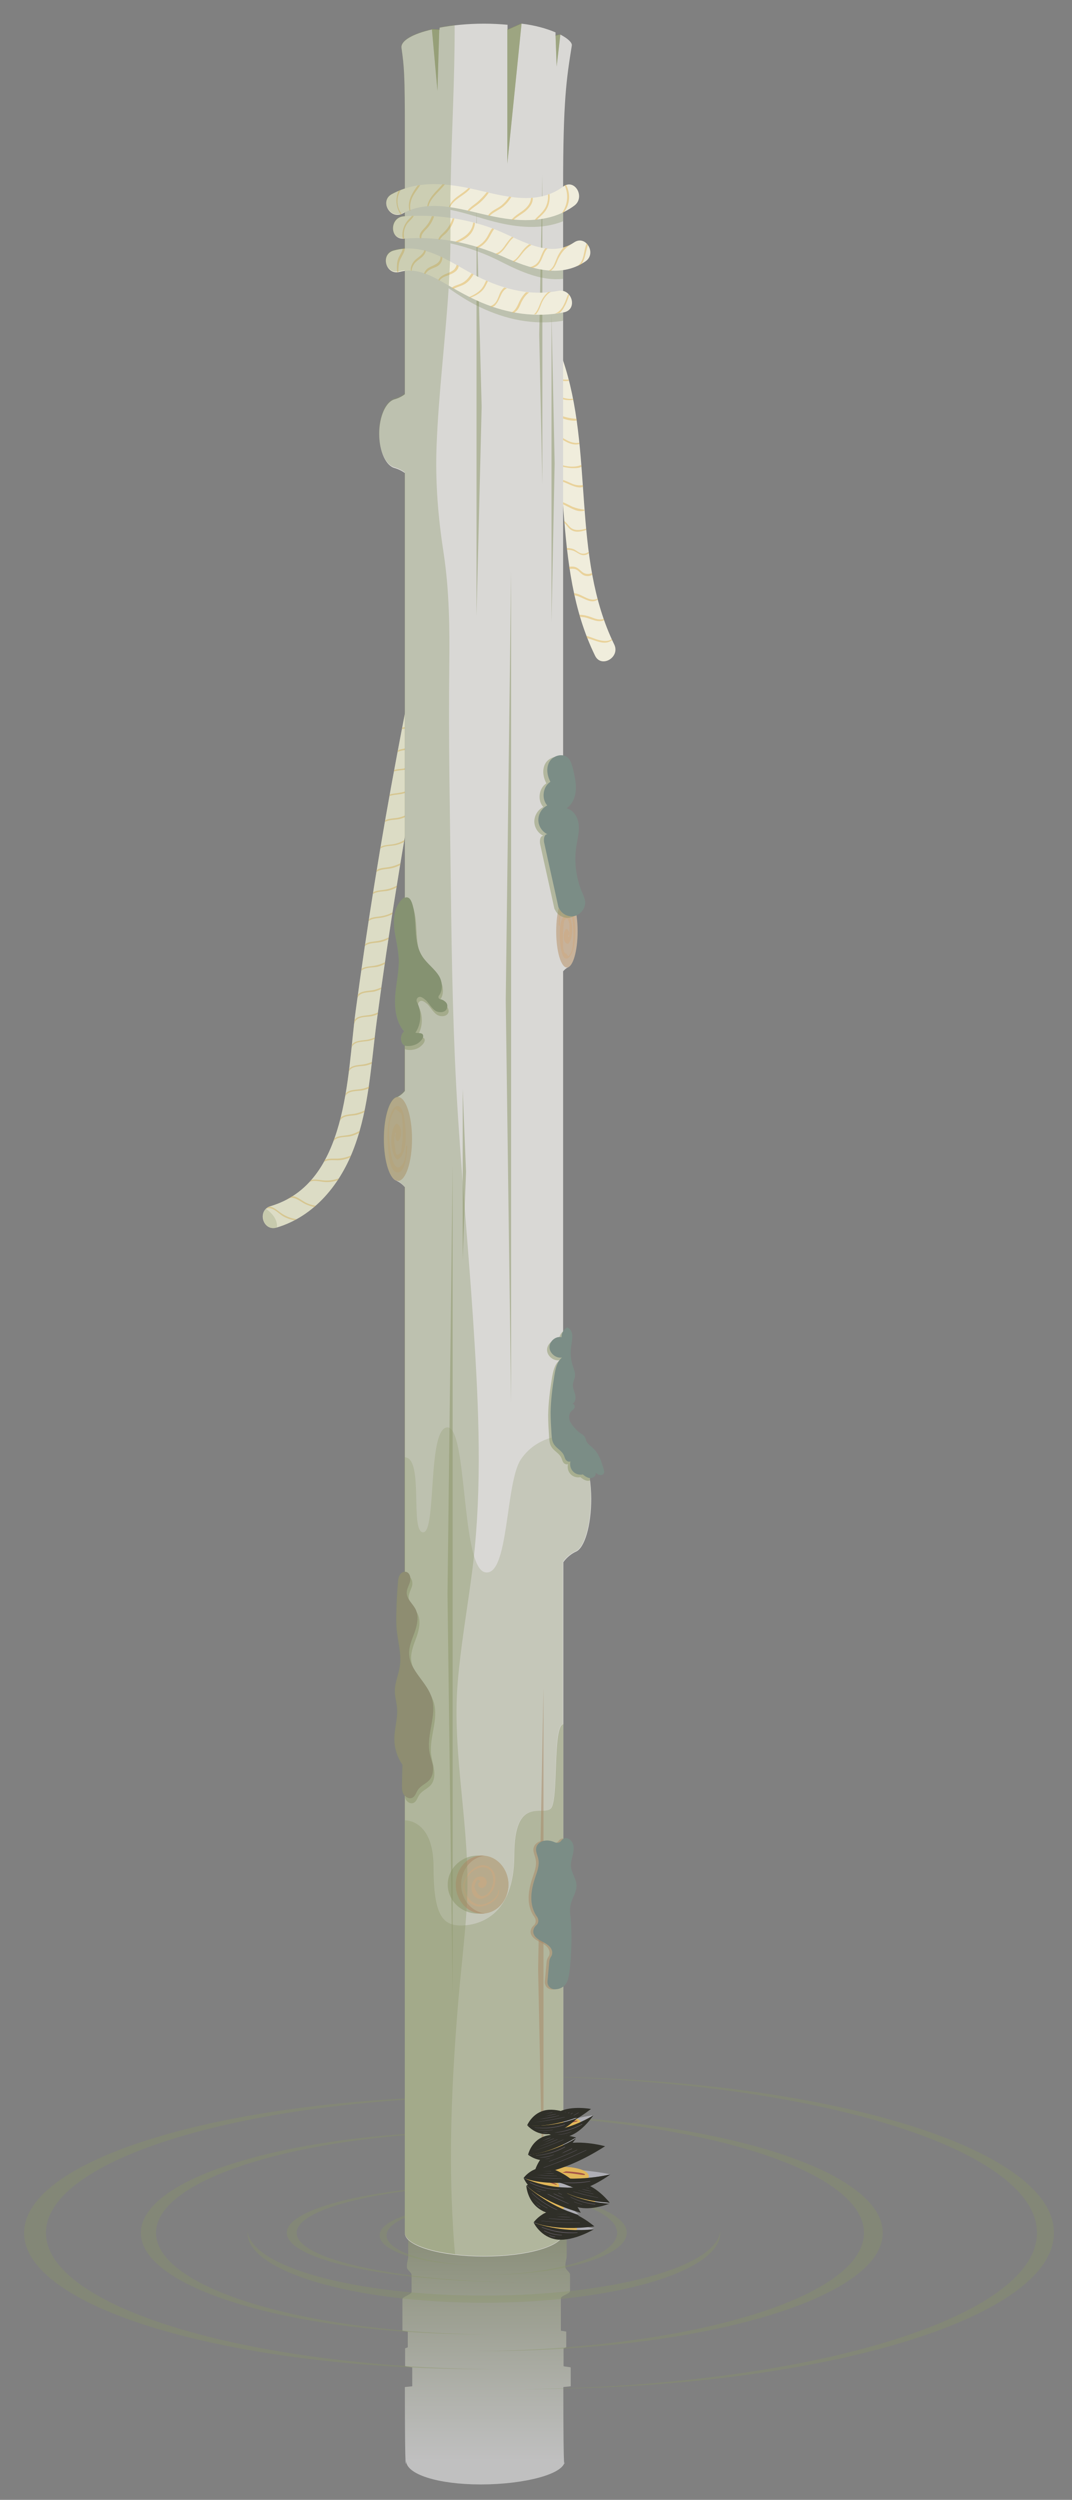 <svg version="1.1" id="Livello_1" xmlns="http://www.w3.org/2000/svg" x="0" y="0" viewBox="0 0 480.3 1119.8" xml:space="preserve"><rect x="0" y="0" width="480.3" height="1119.8" fill="#808080" stroke="none"/><style>.st0{fill:#f0eddc}.st1{opacity:.5}.st2{fill:#e1b75a}.st3{opacity:.2}.st4,.st5{fill:#8b9567}.st5{opacity:.25}.st6{opacity:.5;fill:url(#SVGID_1_)}.st7{opacity:.35;fill:#8b9567}.st8{fill:#d9d8d5}.st9{opacity:.5;fill:#8b9567}.st10{fill:#2f2f28}.st11{fill:#afafb6}.st12{fill:#a55549}.st13{fill:#5f5861}.st14{opacity:.5;fill:#a88665}.st15{fill:#c7b29a}.st16{fill:#cfa77d}.st17{fill:#a88665}.st18{fill:#7b8d86}</style><path class="st0" d="M200.8 275.2c-8.8 40.3-16.5 80.7-23 121.4-3.3 20.2-6.3 40.5-9 60.8-2.5 18.7-3.4 38.5-10 56.3-6 16.4-17.7 31.1-34.9 36.2-6.2 1.8-8.8-7.8-2.7-9.6 34.7-10.3 34.3-58.4 38.1-87.1 5.2-38.6 11.4-77 18.6-115.2 4.1-21.9 8.5-43.6 13.2-65.4 1.5-6.4 11.1-3.7 9.7 2.6z"/><g class="st1"><path class="st2" d="M180.1 326.6c0-.2.1-.4.1-.7 1.1-.2 2.3-.3 3.3-.4 2.8-.4 5.5-1.7 7.7-3.5-.1.3-.1.6-.2.8-1.8 1.5-3.9 2.6-6.3 3.2-1.2.3-3 .3-4.6.6zM176.5 345.6c0-.2.1-.5.1-.7 1.3-.4 2.8-.4 4.1-.6 2.4-.4 4.7-1.4 6.7-2.8-.1.3-.1.5-.2.8-1.6 1.1-3.4 2-5.3 2.4-1.4.4-3.6.3-5.4.9zM174.5 356.6c0-.2.1-.5.1-.7 1.4-.5 3.1-.5 4.5-.8 2.2-.3 4.4-1.2 6.3-2.5 0 .3-.1.5-.1.8-1.5 1-3.1 1.7-4.8 2.1-1.7.5-4.2.4-6 1.1zM172.5 368.2c0-.3.1-.5.1-.8 1.5-.7 3.5-.8 5.1-1 2-.3 3.8-1 5.5-2 0 .3-.1.5-.1.8-1.3.8-2.7 1.3-4.1 1.7-1.8.4-4.7.2-6.5 1.3zM170.5 380.1c0-.3.1-.5.1-.8 1.5-.8 3.7-.9 5.3-1.1 1.9-.3 3.6-.9 5.3-1.9 0 .3-.1.5-.1.8-1.2.7-2.5 1.2-3.9 1.5-1.9.4-5 .2-6.7 1.5zM168.7 390.6c0-.3.1-.6.1-.9 1.5-1 3.8-1 5.5-1.3 1.8-.3 3.5-.9 5.1-1.7 0 .3-.1.5-.1.8-1.2.6-2.4 1.1-3.7 1.4-1.9.5-5.2.3-6.9 1.7zM167.1 400.5c0-.3.1-.5.1-.8 1.5-.9 3.7-.9 5.4-1.2 1.8-.3 3.6-.9 5.2-1.8 0 .3-.1.5-.1.8-1.2.7-2.5 1.2-3.8 1.5-1.9.4-5 .2-6.8 1.5zM165.2 412.6c0-.3.1-.6.1-.9 1.5-1 3.9-1 5.6-1.3 1.7-.3 3.4-.8 4.9-1.7 0 .3-.1.5-.1.8-1.1.6-2.3 1-3.5 1.3-1.9.6-5.3.3-7 1.8zM163.5 423.8c0-.3.1-.6.1-.9 1.5-1.1 3.9-1.1 5.7-1.4 1.7-.3 3.3-.8 4.8-1.6 0 .3-.1.5-.1.8-1.1.6-2.2 1-3.4 1.3-2 .5-5.4.2-7.1 1.8zM162 434.8c0-.3.1-.6.1-.9 1.5-1 3.9-1 5.6-1.3 1.7-.3 3.3-.8 4.8-1.6 0 .3-.1.5-.1.8-1.1.6-2.2 1-3.4 1.3-2 .4-5.4.1-7 1.7zM160.2 447c.1-.5.1-1 .2-1.5 1.4-1.6 4.3-1.6 6.3-1.9 1.4-.2 2.8-.7 4.1-1.3 0 .3-.1.5-.1.8-.9.4-1.8.7-2.7 1-2.4.6-6.8 0-7.8 2.9zM158.8 458.4c0 .1 0 .1-.1.1.1-.6.1-1.1.2-1.7 1.4-1.8 4.4-1.8 6.5-2.1 1.4-.2 2.7-.6 3.9-1.2 0 .3-.1.5-.1.8-.8.4-1.7.7-2.6.9-2.4.5-7-.1-7.8 3.2zM157.6 469.3c.1-.5.1-1 .2-1.5 1.4-1.7 4.3-1.7 6.4-2 1.3-.2 2.6-.6 3.8-1.1 0 .2-.1.5-.1.7-.8.3-1.6.6-2.4.8-2.5.6-7 0-7.9 3.1zM156.3 480c.1-.4.1-.9.2-1.3 1.4-1.6 4.3-1.6 6.3-1.9 1.3-.2 2.6-.6 3.8-1.1 0 .3-.1.5-.1.8-.8.3-1.6.6-2.5.8-2.3.5-6.5 0-7.7 2.7zM154.7 491.2l.3-1.5c1.5-1.6 4.2-1.5 6.3-1.8 1.4-.2 2.8-.6 4.1-1.2 0 .3-.1.5-.1.8-.9.4-1.8.7-2.7.9-2.6.5-6.9 0-7.9 2.8zM152.2 502.5c.2-.6.3-1.3.5-1.9 1.5-1.4 4.1-1.4 6.1-1.7 1.6-.3 3.2-.8 4.6-1.5-.1.3-.1.5-.2.8-1 .5-2.1.9-3.2 1.2-2.4.6-6.9 0-7.8 3.1zM149.3 511.4l.6-1.5c1.5-1.1 3.9-1.1 5.8-1.4 2-.3 3.8-1 5.5-2-.1.3-.2.6-.2.9-1.3.7-2.6 1.3-4 1.6-2.3.5-6.4 0-7.7 2.4zM145.1 520.5c.2-.3.4-.7.5-1 1.5-.6 3.5-.5 5.1-.5 2.2 0 4.4-.5 6.5-1.4-.1.3-.3.6-.4.9-1.5.6-3 1.1-4.6 1.2-1.9.2-5.3-.5-7.1.8zM145.7 529.5c-2.1-.1-5.3-1.2-7.2.1.4-.4.7-.8 1.1-1.1 1.5-.3 3.3 0 4.8.2 2.5.3 5.1 0 7.5-.9l-.6.9c-1.8.6-3.7.9-5.6.8zM137.4 530.8l.3-.3c0 .1-.1.1-.1.2-.1.1-.2.1-.2.1zM128.8 537.2c-.1.1-.2.1-.2 0 .8-.4 1.6-.9 2.4-1.4 1.8.1 3.6 1.5 5.1 2.4 1.6 1 3.4 1.6 5.3 1.9l-.6.6c-1.3-.3-2.6-.7-3.9-1.3-2.4-1.1-5.4-4.2-8.1-2.2zM119.2 541.5c.4-.4.9-.7 1.5-1 1.8.1 3.4 1.6 4.8 2.6 2.2 1.6 4.7 2.7 7.4 3-.3.2-.6.3-1 .5-1.8-.3-3.5-.9-5.1-1.8-2.1-1.3-4.9-4.6-7.6-3.3zM178.1 336.9c.1-.3.1-.6.2-.8.9-.4 1.9-.6 2.9-.8 2.5-.3 5.1.1 7.5-.7 0 .2-.1.4-.1.6-1.9.8-4.1.7-6.2.7-1.4.1-3 .3-4.3 1z"/></g><g class="st3"><path class="st4" d="M200.8 275.2c-8.8 40.3-16.5 80.7-23 121.4-3.3 20.2-6.3 40.5-9 60.8-2.5 18.7-3.4 38.5-10 56.3-6 16.4-17.7 31.1-34.9 36.2-6.2 1.8-8.8-7.8-2.7-9.6 34.7-10.3 34.3-58.4 38.1-87.1 5.2-38.6 11.4-77 18.6-115.2 4.1-21.9 8.5-43.6 13.2-65.4 1.5-6.4 11.1-3.7 9.7 2.6z"/></g><path class="st5" d="M119.2 541.5c6 4.3 4.8 8.4 4.8 8.4-6 1.6-7.7-6.2-4.8-8.4z"/><path class="st0" d="M242.4 163.3c14.6 42.3 4.2 89.4 24.2 130.4 2.8 5.8 11.4.7 8.6-5-19.4-39.9-8.9-86.6-23.2-128-2.1-6.1-11.7-3.5-9.6 2.6z"/><g class="st1"><path class="st2" d="M243.2 165.9l.3.9c1.6.5 3.2 1.8 4.6 2.5 2.1 1.1 4.5 1.7 6.8 1.3-.1-.2-.1-.4-.2-.6-2.8.3-5.4-.7-7.7-2.2-1.1-.7-2.4-1.6-3.8-1.9zM245.9 175.6c.1.3.2.7.2 1 3.5 1.4 6.9 3.2 10.7 2.5 0-.2-.1-.3-.1-.5-3.7.5-7.2-1.6-10.8-3zM249.8 185.6c-.7-.3-1.3-.5-2-.8.1.4.1.7.2 1.1 1 .3 1.9.7 2.9 1.1 2.3.9 5 1.7 7.5 1.4 0-.3-.1-.5-.1-.8-3-.1-5.7-.9-8.5-2zM259.6 198.9c0-.2 0-.4-.1-.6-3.8.7-7-2-10.3-4 0 .3.1.7.1 1 3.4 2 6.6 4.6 10.3 3.6zM257.5 209.7c.9 0 2.1-.1 3-.6 0-.3 0-.6-.1-.8-1.5.6-3 .8-4.8.7-1.7-.1-3.3-.5-4.9-1 0 .3 0 .5.1.8.1 0 .3.1.4.1 2.1.5 4.2.9 6.3.8zM256.6 216.8c-1.7-.7-3.3-1.6-5.1-2h-.2c0 .3 0 .6.1.9.8.1 1.5.3 2.3.7 2 .8 5.2 2.6 7.5 1.7 0-.3 0-.5-.1-.8-1.5.2-2.9.1-4.5-.5zM256.5 227c-1.5-.7-2.9-1.5-4.4-2.1 0 .3 0 .6.1 1 .5.2 1 .4 1.5.7 2.5 1.2 5.4 3.1 8.2 2.1v-.4c-1.9-.2-3.6-.6-5.4-1.3zM255.2 235.9c-.7-.7-1.4-1.8-2.4-2.5 0 .3.1.6.1.9.2.2.5.4.6.6.8.9 1.5 2 2.6 2.6 2.1 1.2 4.4.6 6.6-.1 0-.2 0-.4-.1-.6-2.5.7-5.5 1.2-7.4-.9zM261.3 248.7c1 0 1.9-.3 2.5-.9 0-.2-.1-.4-.1-.6-.9.7-2.1 1-3.3.7-1.4-.4-2.4-1.6-3.7-2-.9-.3-1.9-.4-2.8-.4 0 .3.1.5.1.8 1.3-.1 2.7.2 3.9.9 1.1.6 2.1 1.4 3.4 1.5zM258.5 255.3c1.3.8 2.1 2.2 3.6 2.6 1.1.3 2.3.2 3.2-.4 0-.3-.1-.5-.1-.8-1.5.7-3.3.5-4.6-.7-1.2-1.1-2.3-2.2-4.1-2.2-.5 0-1 0-1.5.1 0 .3.1.6.1 1 1.3-.2 2.4-.2 3.4.4zM267.8 268.6s.1 0 0 0c0-.2-.1-.4-.1-.5-3.2 1.7-6.4-1.5-9.4-2.2-.3-.1-.7-.1-1.1-.2.1.3.1.7.2 1 .8.1 1.6.3 2.4.7 2.5 1 5.4 3.1 8 1.2zM261.8 276.5c2.8.5 6.1 2.7 8.9 1.3-.1-.2-.1-.4-.2-.6-1.8.7-3.8 0-5.5-.7-1.7-.6-3.4-1.1-5.3-1.1h-.1l.3.9c.6.1 1.3.1 1.9.2zM274.3 286.7c-.1-.1-.1-.3-.2-.4-2 1.4-5 .7-7.1 0-1.4-.5-2.8-1.1-4.3-1.5.1.4.3.7.4 1.1 3.9.9 7.8 3.5 11.2.8z"/></g><linearGradient id="SVGID_1_" gradientUnits="userSpaceOnUse" x1="217.987" y1="1101.652" x2="217.987" y2="995.117"><stop offset="0" stop-color="#fff"/><stop offset="1" stop-color="#8b9567"/></linearGradient><path class="st6" d="M182.9 959.7v50.9c0 1.4-.6 2.8-.6 4.2v.8c0 1.2 2.1 2.3 2.1 3.5v7.6c0 1.1-4.1 2.1-4.1 3.2v14.1c0 .2 2.4.3 2.4.5v6.9c0 .2-1.2.4-1.2.6v7.9c0 .2 3.2.4 3.2.6v8.4c0 .1-3.3.3-3.3.4 0 44.4.6 33.1.6 33.1 0 5.8 13.8 10.5 33.4 10.5s37.6-4.7 37.6-10.5c0 0-.6 11.2-.6-33.1 0-.1 3.3-.3 3.3-.4v-8.4c0-.2-3.2-.4-3.2-.6v-7.9c0-.2 1.2-.4 1.2-.6v-6.9c0-.2-2.4-.4-2.4-.5v-14.5c0-1.1 4.1-2.1 4.1-3.2v-6.8-.6c0-1.1-2.1-2.3-2.1-3.4v-.8c0-1.4.6-2.8.6-4.2v-.9-50h-71z"/><path class="st7" d="M235.7 930.2h-3.8c128.9.6 232.7 31.7 232.7 70s-103.9 69.3-232.7 70h3.8c130.6 0 236.5-31.3 236.5-70 .1-38.7-105.8-70-236.5-70zM20.6 1000.2c0-33.3 89.9-60.3 201.7-61.1h-4.9c-114.1 0-206.6 27.4-206.6 61.1 0 33.8 92.5 61.1 206.6 61.1h4.9c-111.8-.8-201.7-27.9-201.7-61.1z"/><path class="st7" d="M395.5 1000.2c0-29.3-80.3-53-179.2-53h-4.2c97 .7 175 24.1 175 53s-78 52.3-175 53h4.2c99 0 179.2-23.8 179.2-53z"/><path class="st7" d="M63.1 1000.2c0 25.1 68.8 45.5 153.7 45.5h3.4c-83.3-.5-150.3-20.7-150.3-45.5s67-44.9 150.3-45.5h-3.4c-84.9 0-153.7 20.3-153.7 45.5z"/><path class="st7" d="M216.8 1031.5c58.5 0 105.9-14 105.9-31.3v-.8c-1.5 16-48.3 28.9-105.9 28.9-57.6 0-104.4-12.9-105.9-28.9v.8c0 17.3 47.4 31.3 105.9 31.3z"/><path class="st7" d="M234.1 978.1h-1.7c-57.4 0-103.9 9.9-103.9 22.1 0 12.2 46.5 22.1 103.9 22.1h1.7c-54.7-.2-101.2-10-101.2-22.1 0-12.1 46.5-21.9 101.2-22.1z"/><path class="st7" d="M215.7 1019.1h1.1c35.3 0 64-8.5 64-18.9 0-10.5-28.7-18.9-64-18.9h-1.1c33.7.2 60.8 8.6 60.8 18.9.1 10.3-27.1 18.7-60.8 18.9z"/><path class="st7" d="M216.1 987.9h-.8c-25 0-45.2 6-45.2 13.4s20.2 13.4 45.2 13.4h.8c-23.8-.1-42.9-6.1-42.9-13.4 0-7.3 19.1-13.2 42.9-13.4z"/><path class="st8" d="M256.8 647.2s-2.5-1.1-4.5-4.1v-208c1.2-1.4 2.4-1.9 2.4-1.9l-.7-16 .5-16.1s-1.1-.5-2.2-1.7V83.3c0-38.3 1.5-48 3.9-62.9.2-1.3-1.7-3.1-5.1-4.9l-2.2.5v-1.5c-4-1.7-9.2-3.2-15.2-3.9l-6.3 2.8v-2.3c-3.3-.3-6.9-.5-10.5-.5-7.4 0-14.2.7-19.9 1.8l-.1 1-3.3-.2c-8.4 1.9-14.2 5-13.7 8.3 1.2 8.5 1.5 12 1.5 36.6v118.5c-2.2 1.7-4.7 2.3-4.7 2.3-3.8 1.1-6.8 7.6-6.8 15.4 0 8 3.1 14.5 7 15.4 0 0 2.3.6 4.5 2.2v276.8c-1.7 2.1-3.7 2.9-3.7 2.9l.7 18.7-.6 18.7s1.9.8 3.6 2.8v468.5c0 5.8 15.9 10.5 35.5 10.5s35.5-4.7 35.5-10.5V699.8c2.4-3.4 5.6-4.7 5.6-4.7 3.9-1.6 6.9-11.6 6.9-23.8-.1-13.4-3.7-24.1-8.1-24.1z"/><g class="st1"><path class="st4" d="M264.4 663.1c-1.1-9.3-4.1-16-7.5-16 0 0-2.5-1.1-4.5-4.1v-46.7c-1.2.9-1.9 2.4-1.9 3.9-2.7-.6-5.5 1.9-5.4 4.6.1 2.7 3 5 5.6 4.5-2.3 1.9-2.9 5.1-3.4 8-.9 5.5-1.6 11-1.7 16.6 0 3.2.2 6.4.4 9.6.1 1.6.2 3.2 1 4.5 1.1 1.9 3.4 2.9 4.4 4.8.4.7.5 1.6 1 2.3.5.7 1.5 1.1 2.1.7-.4 1.6 0 3.3 1.1 4.5 1.1 1.2 2.8 1.7 4.4 1.4l-.5-.5c1 .9 2.2 1.9 3.6 2.1.4.1.8 0 1.3-.2z"/></g><path class="st9" d="M246.8 810.1c-3.6 3.6-16.4-6-16.4 21s-15.7 31.4-24 31.4-12.2-5-12.2-26.3-12.8-20.8-12.8-20.8v184.7c0 5.8 15.9 10.5 35.5 10.5s35.5-4.7 35.5-10.5V897.3 772.4c-4.9.6-2 34.1-5.6 37.7zM251.1 15.3l-2.2.5.5 14z"/><path class="st9" d="M251.1 15.3l-2.2.5.5 14z"/><path class="st7" d="M252.3 99.1V87.9c-11.9 7.4-25.8 2.5-38.2-1.1-4-1.2-8.1-2.2-12.2-2.8-.1 3.3-.1 6.7-.1 10 6.8 1.3 13.6 3.8 20 5.4 10 2.5 20.9 3.6 30.5-.3zM201.8 109c8 1.8 15.7 4.6 23.2 8.5 8.5 4.3 18 8.5 27.3 7.4v-10.2c-10.6 2.5-21.8-6-31.1-10.1-6.2-2.7-12.7-4.7-19.3-5.9v2.4c0 2.6 0 5.3-.1 7.9zM215.1 137.6c11.5 5.5 23.8 8.1 36.5 6.2.2 0 .5-.1.7-.2v-9.3c-.8-.4-1.8-.5-2.8-.4-13.4 1.9-26.5-2.8-37.8-9.7-3.4-2.1-6.7-4.3-10.1-6.4-.1 3.8-.3 7.6-.6 11.3 4.6 3.2 9.1 6.1 14.1 8.5z"/><path class="st10" d="M253.2 980.9c.5 0 1.1 0 1.8.1-.7-.1-1.3-.1-1.8-.1zM255.2 981c.4 0 .9.1 1.4.2-.5-.1-.9-.2-1.4-.2zM253 980.9s.1 0 0 0c.1 0 0 0 0 0zM259.5 981.7l1.2.3-1.2-.3zM251.2 981h.2-.2z"/><path class="st11" d="M273.1 987.1s-1.6-.8-3.9-1.9c-.3-.1-.6-.3-.9-.4-.3-.1-.6-.3-1-.4-.8-.3-1.7-.7-2.6-1-.4-.1-.7-.3-1.1-.4-.9-.3-1.9-.6-2.8-.9l-1.2-.3c-1-.3-2-.4-2.8-.6-.5-.1-1-.1-1.4-.2h-.2c-.7-.1-1.3-.1-1.8-.1h-.1c-.8 0-1.3 0-1.6.1H251.4c-.3 0 8.7 5.5 21.7 6.1z"/><path class="st11" d="M260.7 982.1l-1.2-.3c-1-.3-2-.4-2.8-.6-.5-.1-1-.1-1.4-.2h-.2c-.7-.1-1.3-.1-1.8-.1h-.1c-.8 0-1.3 0-1.6.1H251.3s1.4.9 4 1.9c1.9 0 4.2-.1 6.9-.5-.6-.1-1-.2-1.5-.3z"/><path class="st2" d="M266.7 985.9c-.4 1.5-3.9 1.7-7.9.6-3.9-1.1-6.8-3.2-6.4-4.6.4-1.5 3.9-1.7 7.9-.6s6.8 3.1 6.4 4.6z"/><path class="st12" d="M265.8 985.1c-.1.4-2.5-1.1-5.6-2.1-3.1-1-5.8-1.3-5.7-1.7.1-.4 2.8.2 5.9 1.3 3.1 1.1 5.5 2.2 5.4 2.5z"/><path class="st2" d="M260.3 981.3c-3.9-1.1-7.4-.8-7.9.6-.1.3 0 .6.1.9 2.2.2 5.8.2 10.5-.5-.7-.4-1.7-.7-2.7-1z"/><path class="st10" d="M251.1 981s1.7 6 7.8 7.7c6.1 1.7 14.2-1.6 14.2-1.6-13-.6-22-6.1-22-6.1z"/><path class="st13" d="M253.8 983.3c4 2.3 8.3 3.8 12.9 4.2.1 0 0-.2 0-.2-4.6-.5-8.8-1.8-12.8-4.1-.1 0-.1.1-.1.1zM254.5 984.8c1.9 1.4 4 2.2 6.3 2.7.1 0 .1-.1 0-.1-2.4-.5-4.4-1.4-6.3-2.6 0-.1-.1 0 0 0zM256.1 986.8c.6.4 1.3.7 2 .9.1 0 .1-.1 0-.1-.7-.2-1.3-.5-2-.8 0-.1 0 0 0 0z"/><path class="st10" d="M273.2 986.7s-5.4-6.9-11.5-8.5c-6.1-1.6-10.6 2.7-10.6 2.7s7.1 4.9 22.1 5.8z"/><path class="st13" d="M254.1 981c4.6 1.4 9.2 2.6 13.9 3.5.1 0 .1-.1 0-.1-4.7-1-9.3-2.2-13.9-3.4-.1-.2-.1-.1 0 0zM257 980.6c2.9.9 5.8 1.6 8.8 2.2.1 0 .1-.1 0-.1-2.9-.6-5.9-1.3-8.8-2.1 0-.1 0 0 0 0zM260 980.5c1.6.4 3.2.8 4.8 1.1.1 0 .1-.1 0-.1-1.6-.4-3.2-.8-4.8-1 0-.1 0-.1 0 0zM259.8 979.4c1.3.3 2.7.6 4 .9.1 0 .1-.1 0-.1-1.4-.3-2.7-.5-4-.8-.1 0-.1 0 0 0z"/><path class="st5" d="M256.8 647.2s-2.5-1.1-4.5-4.1c0 0-11.8.1-18.9 10.6-7.1 10.5-5.3 52.9-16.1 50.6-10.8-2.4-7.8-64.9-16.8-64.9-9.1 0-4.8 47-10.9 47-6.1 0 .5-33.6-8.3-33.6v162.6s12.8-.5 12.8 20.8 3.9 26.3 12.2 26.3c8.3 0 24-4.3 24-31.4 0-27 12.7-17.4 16.4-21 3.6-3.6.7-37.1 5.5-37.7v-72.8c2.4-3.4 5.6-4.7 5.6-4.7 3.9-1.6 6.9-11.6 6.9-23.8.1-13.2-3.5-23.9-7.9-23.9z"/><path class="st10" d="M246 953.7c.4-.3.9-.6 1.6-1-.6.4-1.1.7-1.6 1zM247.8 952.6c.4-.2.8-.4 1.3-.7-.5.3-.9.5-1.3.7zM245.9 953.8zM251.7 950.8c.4-.1.8-.3 1.2-.4-.4.1-.8.3-1.2.4zM244.5 954.9l.1-.1s-.1 0-.1.1z"/><path class="st11" d="M266 947.5s-1.8.2-4.3.7c-.3.1-.6.1-1 .2-.3.1-.7.1-1 .2-.9.2-1.8.4-2.8.6-.4.1-.8.2-1.1.3-1 .3-1.9.6-2.8.9-.4.1-.8.3-1.2.4-1 .4-1.9.8-2.7 1.1-.5.2-.9.4-1.3.7-.1 0-.1.1-.2.1-.6.3-1.1.7-1.6 1 0 0-.1 0-.1.1-.6.4-1 .8-1.3 1l-.1.1-.1.1c0-.1 10.5-.7 21.6-7.5z"/><path class="st11" d="M252.9 950.4c-.4.1-.8.3-1.2.4-1 .4-1.9.8-2.7 1.1-.5.2-.9.4-1.3.7-.1 0-.1.1-.2.1-.6.3-1.1.7-1.6 1 0 0-.1 0-.1.1-.6.4-1 .8-1.3 1l-.1.1-.1.1s1.7-.1 4.4-.6c1.5-1 3.4-2.5 5.4-4.3-.3 0-.8.2-1.2.3z"/><path class="st2" d="M260 950.2c.5 1.4-2.2 3.7-6.1 5-3.9 1.3-7.4 1.2-7.9-.2s2.2-3.7 6.1-5c3.9-1.3 7.5-1.3 7.9.2z"/><path class="st12" d="M258.8 950.1c.1.4-2.6.5-5.8 1.4-3.2.9-5.6 2.2-5.7 1.8-.1-.4 2.4-1.4 5.6-2.3 3.2-.8 5.8-1.3 5.9-.9z"/><path class="st2" d="M252.2 950c-3.9 1.3-6.6 3.6-6.1 5 .1.3.3.5.6.7 1.9-1.1 4.9-3.1 8.4-6.4-1 .1-1.9.3-2.9.7z"/><path class="st10" d="M244.4 954.9s4.8 4 10.7 1.9c6-2 10.8-9.3 10.8-9.3-11 6.8-21.5 7.4-21.5 7.4z"/><path class="st13" d="M247.9 955.4c4.6-.3 9-1.5 13-3.8.1 0 0-.2-.1-.2-4.1 2.2-8.3 3.5-12.9 3.9v.1zM249.3 956.2c2.3.1 4.6-.4 6.7-1.3.1 0 0-.2 0-.1-2.2.9-4.4 1.3-6.7 1.4 0-.1-.1 0 0 0zM251.8 957c.7 0 1.5-.2 2.2-.4.1 0 0-.2 0-.1-.8.1-1.5.3-2.2.5 0-.1 0 0 0 0z"/><path class="st10" d="M264.8 944.7s-8.6-1.6-14.2 1.2-6.1 9-6.1 9 8.4-1 20.3-10.2z"/><path class="st13" d="M246.6 953c4.4-2 8.6-4.2 12.7-6.6.1 0 0-.1-.1-.1-4.1 2.4-8.3 4.6-12.6 6.7-.1-.1-.1 0 0 0zM248.5 950.8c2.8-1.2 5.5-2.6 8.1-4.2.1 0 0-.1-.1-.1-2.6 1.5-5.2 2.9-8 4.3 0-.1 0 0 0 0zM250.7 948.7c1.5-.7 2.9-1.5 4.4-2.3.1 0 0-.1-.1-.1-1.5.7-2.9 1.5-4.3 2.4 0-.1 0 0 0 0zM249.8 948.1c1.2-.7 2.4-1.3 3.6-2 .1 0 0-.1-.1-.1-1.1.7-2.3 1.4-3.5 2.1 0-.1 0 0 0 0z"/><path class="st14" d="M243.5 1000.2V756.1L241.1 882z"/><ellipse class="st15" cx="178.3" cy="510.2" rx="6.3" ry="18.8"/><ellipse class="st15" cx="254" cy="417.2" rx="4.8" ry="16.2"/><ellipse class="st9" cx="214.2" cy="844.2" rx="13.6" ry="13"/><g class="st1"><path class="st16" d="M181.9 513.4c0 2.4-.1 6.1-1.6 8.2-3.5 4.9-5.2-4.5-5.4-6.4-.6-4.7-1.4-12.5 1.3-16.8.3-.6.6-1.1.9-1.7.9.7 1.7 1.3 2.6 2 .6 1.1.6 4.3.7 5.7.1 3 .1 6.1-.4 9.1-.1.7-.1 2.6-.7 3.1-2.2 1.8-2.1-.8-2.2-1.9-.2-1.4-.9-4.5-.2-5.9 0-.5.1-1.1.1-1.6 1.4 2.1 1.8 2.6 1.1 1.5.7-.1.7-1.3-.1-1.3h-.2c-.3 0-.4.3-.5.5-.3 1.2-.3 2.5.7 3.2.2.2.5 0 .7-.2 1.4-1.7 1.5-6.6-.9-7.5-.2-.1-.4.1-.5.2-2.8 2.9-2.6 13.1.5 15.7.2.2.4.1.6 0 4.7-2.9 3.4-15.2 2.5-19.7-1-5.4-4.2-5.5-5.9-.4-1.6 4.8-1.6 10.3-1.1 15.3.2 2.4.7 9.1 3.2 10.4 4.5 2.3 5.5-9.1 5.3-11.6-.1-.1-.5-.2-.5.1z"/></g><g class="st1"><path class="st16" d="M250.8 414.5c0-2.1 0-6.1 1.7-7.5 2.4-1.9 3.7 3.2 4 5.2.3 2.5.5 5 .4 7.5-.1 1.7-.2 6.7-1.6 7.7-.3 1.2-.8 1.1-1.5-.1-.8-.3-1.2-.8-1.2-1.6-.4-.9-.3-2.1-.3-3-.2-2.3-.1-4.7.1-7 .1-.7.1-3.1.7-3.7 1.3-1.1 1.3 0 1.7.7.6 1 .3 3.6.3 4.8 0 .5 0 .9-.1 1.4.1 1.2-.3 1-1.2-.5-.6.5 0 1.5.6 1 1-.8.7-2.5-.3-3.2-.2-.1-.5 0-.7.2-1.1 1.6-1.4 5.6.8 6.4.2.1.4-.1.5-.2 2.4-2.4 2.2-11-.4-13.2-.2-.2-.4-.1-.6 0-4.1 2.5-3 13.5-2 17.3 1.5 5.3 4.3 1.8 5.2-1.7 1-4.2 1.1-8.7.5-13-.2-1.8-.7-6.2-2.6-7.2-3.8-2.1-4.6 7.5-4.5 9.7.2.2.5.3.5 0z"/></g><g class="st1"><path class="st17" d="M252.3 823.5c-.8 0-1.6.5-2 1.1-.6.9-1.8 1.2-2.8.8-1.6-.7-3.2-1.1-5-.7-1.1.2-2.1.8-2.8 1.7-1.6 2.2-.1 4.3.3 6.5.6 2.9-.6 5.7-1.5 8.5-1.2 3.6-2 7.4-1.5 11.1.3 2.2 1.1 4.4 2.4 6.2.9 1.2.8 2.9-.3 3.8-1 .9-1.6 2.2-1.3 3.5.4 1.7 2 2.8 3.5 3.6 1.5.8 3.2 1.6 4.2 3 .8 1.1 1 2.7.3 3.8-.5.7-.8 1.5-.9 2.4l-.8 8.8c-.2 1.9 1.3 3.6 3.3 3.6 1.8 0 3.5-.7 4.6-2 .1-.1.2-.3.3-.5v-65.2z"/></g><g><path class="st18" d="M255.7 853c.7-2.9 2.7-5.5 2.6-8.5-.1-2.9-2.2-5.4-2.5-8.3-.1-1.6.3-3.2.7-4.8.4-1.6.7-3.2.4-4.8-.4-1.6-1.6-3.1-3.2-3.2-.9-.1-1.7.4-2.2 1.1-.6.9-1.8 1.2-2.8.8-1.6-.7-3.2-1.1-5-.7-1.1.2-2.1.8-2.8 1.7-1.6 2.2-.1 4.3.3 6.5.6 2.9-.6 5.7-1.5 8.5-1.2 3.6-2 7.4-1.5 11.1.3 2.2 1.1 4.4 2.4 6.2.9 1.2.8 2.9-.3 3.8-1 .9-1.6 2.2-1.3 3.5.4 1.7 2 2.8 3.5 3.6 1.5.8 3.2 1.6 4.2 3 .8 1.1 1 2.7.3 3.8-.5.7-.8 1.5-.9 2.4l-.8 8.8c-.2 1.9 1.3 3.6 3.3 3.6 1.8 0 3.5-.7 4.6-2 1.3-1.5 1.6-3.5 1.9-5.5 1-8.1 1.2-16.3.6-24.4-.3-2-.5-4.1 0-6.2z"/></g><g><path class="st18" d="M270.5 658.2c-1-3.4-2.1-7-4.7-9.4-.9-.9-2-1.6-2.7-2.6-.3-.4-.5-.9-.6-1.4-.3-1.1-1-2-2-2.5-.9-.5-1.8-1.3-2.5-2.1-1-1.1-2-2.2-2.6-3.5-.6-1.4-.6-3 .3-4.2.5-.7 1.4-1.1 1.7-1.9.4-.8-.3-2-1.1-1.7 1.5-.6 1.8-2.6 1.4-4.2-.4-1.6-1.2-3.1-1-4.7.1-1.1.7-2.2.9-3.3.3-1.8-.6-3.6-1.1-5.3-.9-2.9-1-6-.5-8.9.2-1.4.5-2.9.4-4.3-.1-1.5-.8-3-2.2-3.6-1.6.8-2.7 2.6-2.6 4.4-2.7-.6-5.5 1.9-5.4 4.6.1 2.7 3 5 5.6 4.5-2.3 1.9-2.9 5.1-3.4 8-.9 5.5-1.6 11-1.7 16.6 0 3.2.2 6.4.4 9.6.1 1.6.2 3.2 1 4.5 1.1 1.9 3.4 2.9 4.4 4.8.4.7.5 1.6 1 2.3.5.7 1.5 1.1 2.1.7-.4 1.5 0 3.3 1.1 4.5 1.1 1.2 2.8 1.7 4.4 1.4l-.5-.5c1 .9 2.2 1.9 3.6 2.1 1.4.2 3-1 2.7-2.4.5.4 1.1.9 1.7 1 .6.2 1.4 0 1.8-.5.5-.5.3-1.3.1-2z"/></g><path class="st9" d="M213.5 94v182.1l2.3-93.9zM243 217V78.3l-1.4 71.6zM247.1 140.4V279l1.4-71.5zM229 628.4V255.9l-2.4 192.2zM207.3 487.8v76.6l1.5-39.5zM202.8 894.4V521.9l-2.3 192.2z"/><g class="st1"><path class="st4" d="M258.8 400c-2.5-6.3-3.4-13.3-2.4-20 .5-3.3 1.4-6.5 1.1-9.8-.3-3.3-2.3-6.7-5.5-7.4 2.7-1.8 4-5.1 4.2-8.3.2-3.2-.6-6.4-1.3-9.5-.5-1.8-1-3.8-2.4-5-2.4-2-6.5-.8-8.1 1.9-1.6 2.7-1.1 6.2.4 9-3.4 2.2-4.1 7.6-1.4 10.6-2.4 1.2-4 3.8-4 6.5s1.7 5.3 4.1 6.4c-1.5-.1-1.8 2.2-1.5 3.7 2.1 9.7 4.3 19.3 6.4 29l.3.5c1.2 2.6 4.3 4.1 7 3.4 2.7-.7 4.8-3.4 4.7-6.2-.3-1.8-1-3.3-1.6-4.8z"/></g><g><path class="st18" d="M260.6 399.3c-2.5-6.3-3.4-13.3-2.4-20 .5-3.3 1.4-6.5 1.1-9.8-.3-3.3-2.3-6.7-5.5-7.4 2.7-1.8 4-5.1 4.2-8.3s-.6-6.4-1.3-9.5c-.5-1.8-1-3.8-2.4-5-2.4-2-6.5-.8-8.1 1.9-1.6 2.7-1.1 6.2.4 9-3.4 2.2-4.1 7.6-1.4 10.6-2.4 1.2-4 3.8-4 6.5s1.7 5.3 4.1 6.4c-1.5-.1-1.8 2.2-1.5 3.7 2.1 9.7 4.3 19.3 6.4 29l.3.5c1.2 2.6 4.3 4.1 7 3.4 2.7-.7 4.8-3.4 4.7-6.2-.2-1.8-.9-3.3-1.6-4.8z"/></g><g><path class="st10" d="M242.2 973c.8-.2 1.6-.4 2.7-.6-1.1.2-1.9.4-2.7.6zM245.2 972.4l2.1-.3c-.7 0-1.4.1-2.1.3zM242 973.1s0-.1 0 0c0-.1 0 0 0 0zM251.7 971.7h1.9-1.9zM239.4 973.9c.1 0 .2-.1.3-.1-.1 0-.2.1-.3.1z"/><path class="st11" d="M273.5 974s-2.6-.6-6.4-1.1c-.5-.1-1-.1-1.5-.2s-1-.1-1.6-.2c-1.3-.2-2.8-.3-4.2-.4-.6 0-1.2-.1-1.8-.1-1.5-.1-3-.2-4.5-.2h-1.9c-1.6.1-3 .2-4.3.3-.8.1-1.5.2-2.1.3-.1 0-.2 0-.3.1-1 .2-1.9.4-2.7.6h-.2-.1c-1.1.3-1.9.6-2.3.7-.1 0-.2.1-.3.1-.1 0-.2.1-.2.1.2 0 15.4 4.3 34.4 0z"/><path class="st11" d="M253.6 971.7h-1.9c-1.6.1-3 .2-4.3.3-.8.1-1.5.2-2.1.3-.1 0-.2 0-.3.1-1 .2-1.9.4-2.7.6h-.2-.1c-1.1.3-1.9.6-2.3.7-.1 0-.2.1-.3.1-.1 0-.2.1-.2.1s2.4.7 6.5 1.2c2.7-.7 6-1.8 9.8-3.5-.6.1-1.3.1-1.9.1z"/></g><ellipse class="st2" cx="252.7" cy="974.8" rx="11.1" ry="4.1"/><path class="st12" d="M262.1 974.1c0 .6-4-.5-8.9-.8-4.9-.3-9 .4-9-.2 0-.6 4.1-.8 9-.5s9 .9 8.9 1.5z"/><path class="st2" d="M252.7 970.7c-6.1 0-11.1 1.8-11.1 4.1 0 .4.2.9.5 1.3 3.3-.7 8.5-2 15-5-1.3-.3-2.8-.4-4.4-.4z"/><g><path class="st10" d="M239.3 974s4.9 8 14.3 8 19.9-8 19.9-8c-19 4.3-34.2 0-34.2 0z"/><path class="st13" d="M244.1 976.3c6.7 1.8 13.5 2.2 20.3.9.1 0 .1-.3 0-.2-6.9 1.1-13.5.9-20.2-.8-.2-.1-.2.1-.1.1zM245.6 978.1c3.3 1.2 6.7 1.6 10.1 1.4.1 0 .1-.2 0-.2-3.5.3-6.8-.2-10.1-1.3 0 0-.1.1 0 .1zM248.8 980.4c1.1.3 2.2.5 3.3.4.1 0 .1-.2 0-.2-1.1 0-2.2-.1-3.3-.4 0 .1-.1.2 0 .2z"/></g><g><path class="st10" d="M271.1 961.4s-12.7-3.6-21.5-.1-10.4 12.7-10.4 12.7 12.9-.4 31.9-12.6z"/><path class="st13" d="M242.8 971.3c6.8-2.3 13.4-5 19.9-8.1.1 0 0-.2-.1-.1-6.5 3-13.1 5.8-19.9 8.1-.1 0 0 .2.1.1zM246 968.3c4.3-1.5 8.5-3.2 12.6-5.2.1 0 0-.2-.1-.1-4.1 1.9-8.3 3.7-12.6 5.2l.1.1zM249.5 965.5c2.3-.9 4.6-1.9 6.8-2.9.1-.1 0-.2-.1-.2-2.2 1-4.5 2-6.7 3.1 0-.1 0 0 0 0zM248.3 964.5c1.9-.8 3.8-1.6 5.6-2.5.1 0 0-.2-.1-.1-1.8.8-3.6 1.6-5.5 2.6 0-.1 0 0 0 0z"/></g><g><path class="st10" d="M238.3 979.4zM240.6 980.2c.5.2 1 .4 1.6.6-.6-.3-1.1-.5-1.6-.6zM238.1 979.4zM245.4 982.2c.4.2.9.5 1.3.7-.5-.2-.9-.5-1.3-.7zM236 979h.2-.2z"/><path class="st11" d="M259.6 992.2s-1.6-1.4-4-3.3c-.3-.2-.6-.5-.9-.7-.3-.2-.7-.5-1-.8-.9-.6-1.8-1.3-2.8-1.9-.4-.3-.8-.5-1.2-.8-1-.6-2-1.3-3-1.8-.5-.3-.9-.5-1.3-.7-1.1-.6-2.2-1.1-3.1-1.5-.6-.2-1.1-.4-1.6-.6-.1 0-.2-.1-.2-.1-.8-.3-1.5-.5-2.1-.6h-.1-.1c-.9-.2-1.5-.3-1.9-.4H236c-.2 0 8.8 8.9 23.6 13.2z"/><path class="st11" d="M246.7 982.9c-.5-.3-.9-.5-1.3-.7-1.1-.6-2.2-1.1-3.1-1.5-.6-.2-1.1-.4-1.6-.6-.1 0-.2-.1-.2-.1-.8-.3-1.5-.5-2.1-.6h-.1-.1c-.9-.2-1.5-.3-1.9-.4H236s1.4 1.4 4.1 3.4c2.2.5 4.9 1.1 8.2 1.4-.7-.3-1.1-.6-1.6-.9z"/><path class="st2" d="M252.6 989.1c-.9 1.6-5 .9-9.3-1.5-4.3-2.4-7-5.6-6.1-7.1.9-1.6 5-.9 9.3 1.5 4.2 2.3 7 5.5 6.1 7.1z"/><path class="st12" d="M251.7 987.9c-.2.4-2.6-1.9-5.9-4-3.3-2.1-6.4-3.2-6.2-3.6.2-.4 3.1 1 6.5 3.1s5.9 4.2 5.6 4.5z"/><path class="st2" d="M246.5 981.9c-4.3-2.4-8.4-3-9.3-1.5-.2.3-.2.7-.1 1.1 2.6.8 6.7 1.9 12.4 2.3-1-.6-1.9-1.3-3-1.9z"/><g><path class="st10" d="M235.8 979s.3 7.4 6.8 11.1c6.6 3.7 16.9 2.2 16.9 2.2-14.7-4.4-23.7-13.3-23.7-13.3z"/><path class="st13" d="M238.3 982.5c3.9 3.8 8.6 6.7 13.8 8.5.1 0 .1-.2 0-.2-5.2-1.9-9.7-4.6-13.7-8.4-.1-.1-.1 0-.1.1zM238.7 984.3c1.8 2.1 4 3.7 6.5 4.9.1 0 .1-.1 0-.2-2.5-1.1-4.6-2.7-6.5-4.7 0-.1-.1 0 0 0zM240 987.2c.6.6 1.3 1.2 2.1 1.6.1 0 .1-.1 0-.2-.7-.4-1.4-.9-2.1-1.4 0-.2 0-.1 0 0z"/></g><g><path class="st10" d="M260.2 991.2s-4.6-9.4-11.3-12.8c-6.7-3.4-13 .6-13 .6s7 7.4 24.3 12.2z"/><path class="st13" d="M239.3 979.7c5 2.8 10.1 5.3 15.4 7.5.1 0 .1-.1.1-.1-5.3-2.4-10.4-4.8-15.5-7.4 0-.2-.1-.1 0 0zM242.8 980c3.2 1.8 6.4 3.4 9.8 4.7.1 0 .1-.1 0-.1-3.3-1.5-6.6-3-9.8-4.6 0-.2 0-.1 0 0zM246.4 980.6c1.8.8 3.5 1.7 5.3 2.5.1 0 .2-.1.1-.1-1.8-.9-3.6-1.7-5.4-2.4-.1-.1-.1-.1 0 0zM246.3 979.3c1.5.7 2.9 1.4 4.4 2 .1 0 .1-.1 0-.1-1.4-.7-2.9-1.3-4.4-1.9 0-.1 0 0 0 0z"/></g></g><g><path class="st10" d="M236.6 975.4c.5 0 1.1-.1 1.8 0-.7-.1-1.3-.1-1.8 0zM238.6 975.3c.4 0 .9 0 1.4.1-.4 0-.9-.1-1.4-.1zM236.4 975.4c.1 0 .1 0 0 0 .1 0 .1 0 0 0zM243 975.7c.4.1.8.1 1.2.2-.4 0-.8-.1-1.2-.2zM234.7 975.6h.2-.2z"/><path class="st11" d="M256.9 980s-1.6-.7-4-1.6l-.9-.3c-.3-.1-.7-.2-1-.3-.9-.3-1.8-.6-2.7-.8-.4-.1-.8-.2-1.1-.3-1-.2-1.9-.5-2.9-.7-.4-.1-.8-.2-1.2-.2-1.1-.2-2-.3-2.9-.3-.5 0-1-.1-1.4-.1h-2-.1c-.8.1-1.3.1-1.6.2H234.8c-.2 0 9.2 4.8 22.1 4.4z"/><path class="st11" d="M244.2 975.9c-.4-.1-.8-.2-1.2-.2-1.1-.2-2-.3-2.9-.3-.5 0-1-.1-1.4-.1h-2-.1c-.8.1-1.3.1-1.6.2H234.7s1.5.7 4.1 1.6c1.8-.1 4.2-.4 6.9-1-.6 0-1.1-.1-1.5-.2z"/><path class="st2" d="M250.5 979.3c-.3 1.5-3.8 2-7.8 1.3-4-.8-7-2.6-6.7-4.1.3-1.5 3.8-2 7.8-1.3 4 .8 7 2.6 6.7 4.1z"/><path class="st12" d="M249.5 978.6c-.1.4-2.5-.9-5.7-1.6-3.2-.8-5.9-.9-5.8-1.2.1-.4 2.8 0 6 .8 3.1.7 5.6 1.7 5.5 2z"/><path class="st2" d="M243.8 975.2c-4-.8-7.5-.2-7.8 1.3-.1.3 0 .6.2.9 2.2 0 5.8-.3 10.4-1.4-.9-.3-1.8-.6-2.8-.8z"/><g><path class="st10" d="M234.6 975.6s2.2 5.8 8.3 7c6.2 1.2 14-2.7 14-2.7-12.9.5-22.3-4.3-22.3-4.3z"/><path class="st13" d="M237.4 977.8c4.1 2 8.6 3.1 13.2 3.1.1 0 0-.2 0-.2-4.6-.1-8.9-1.1-13.1-3.1-.1 0-.1.1-.1.2zM238.2 979.2c2 1.2 4.2 1.9 6.4 2.2.1 0 .1-.1 0-.1-2.3-.4-4.4-1.1-6.4-2.1 0-.1-.1-.1 0 0zM240 981.1c.7.3 1.4.6 2.1.7.1 0 .1-.1 0-.1l-2.1-.6c0-.1-.1 0 0 0z"/></g><g><path class="st10" d="M257.3 977.3s-6.6-5.8-12.8-6.3c-6.3-.5-9.9 4.6-9.9 4.6s7.8 3.5 22.7 1.7z"/><path class="st13" d="M237.4 975.1c4.8.5 9.5.9 14.3.9.1 0 0-.1 0-.1-4.8-.1-9.5-.4-14.3-.8 0-.1 0 0 0 0zM240.3 974.2c3 .4 6 .5 9.1.5.1 0 .1-.1 0-.1-3.1 0-6.1-.2-9.1-.4-.1-.1-.1 0 0 0zM243.2 973.5c1.6.1 3.3.2 4.9.2.1 0 .1-.1 0-.1-1.6-.1-3.3-.1-4.9-.1-.1-.1-.1 0 0 0zM242.8 972.5c1.4 0 2.7.1 4.1.1.1 0 0-.1 0-.1h-4.1c-.1 0-.1 0 0 0z"/></g></g><g><path class="st10" d="M238.3 964c.4-.3.9-.6 1.6-1-.7.4-1.2.7-1.6 1zM240 962.9c.4-.2.8-.4 1.3-.7-.4.3-.9.5-1.3.7zM238.1 964.1c.1-.1.1-.1 0 0 .1-.1.1-.1 0 0zM244 961.1c.4-.1.8-.3 1.2-.4-.5.1-.8.3-1.2.4zM236.7 965.1l.1-.1c0 .1 0 .1-.1.1z"/><path class="st11" d="M258.2 957.8s-1.8.2-4.3.7c-.3.1-.6.1-1 .2-.3.1-.7.1-1 .2-.9.2-1.8.4-2.8.6-.4.1-.8.2-1.1.3-1 .3-1.9.6-2.8.9-.4.1-.8.3-1.2.4-1 .4-1.9.8-2.7 1.1-.5.2-.9.4-1.3.7-.1 0-.1.1-.2.1-.6.3-1.1.7-1.6 1 0 0-.1 0-.1.1-.6.4-1 .8-1.3 1l-.1.1-.1.1c0-.1 10.6-.7 21.6-7.5z"/><path class="st11" d="M245.2 960.7c-.4.1-.8.3-1.2.4-1 .4-1.9.8-2.7 1.1-.5.2-.9.4-1.3.7-.1 0-.1.1-.2.1-.6.3-1.1.7-1.6 1 0 0-.1 0-.1.1-.6.4-1 .8-1.3 1l-.1.1-.1.1s1.7-.1 4.4-.6c1.5-1 3.4-2.5 5.4-4.3-.4 0-.8.1-1.2.3z"/><path class="st2" d="M252.3 960.4c.5 1.4-2.2 3.7-6.1 5s-7.4 1.2-7.9-.2 2.2-3.7 6.1-5c3.9-1.3 7.4-1.2 7.9.2z"/><path class="st12" d="M251.1 960.3c.1.4-2.6.5-5.8 1.4-3.2.9-5.6 2.2-5.7 1.8-.1-.4 2.4-1.4 5.6-2.3 3.1-.8 5.8-1.2 5.9-.9z"/><path class="st2" d="M244.4 960.2c-3.9 1.3-6.6 3.6-6.1 5 .1.3.3.5.6.7 1.9-1.1 4.9-3.1 8.4-6.4-.9.2-1.9.4-2.9.7z"/><g><path class="st10" d="M236.6 965.2s4.8 4 10.7 1.9c6-2 10.8-9.3 10.8-9.3-10.9 6.8-21.5 7.4-21.5 7.4z"/><path class="st13" d="M240.2 965.6c4.6-.3 9-1.5 13-3.8.1 0 0-.2-.1-.2-4.1 2.2-8.3 3.5-12.9 3.9-.1 0-.1.1 0 .1zM241.5 966.5c2.3.1 4.6-.4 6.7-1.3.1 0 0-.2 0-.1-2.2.8-4.3 1.2-6.7 1.4 0-.1 0 0 0 0zM244.1 967.2c.7 0 1.5-.2 2.2-.4.1 0 0-.2 0-.1-.8.2-1.5.4-2.2.5-.1-.1-.1 0 0 0z"/></g><g><path class="st10" d="M258.1 957.5s-8.4-2.6-14.3-.5-7.2 8.2-7.2 8.2 8.6 0 21.5-7.7z"/><path class="st13" d="M239.1 963.5c4.6-1.4 9-3.1 13.4-5 .1 0 0-.1-.1-.1-4.4 1.9-8.8 3.6-13.3 5.1-.2 0-.1 0 0 0zM241.3 961.6c2.9-.9 5.7-2 8.5-3.2.1 0 0-.1-.1-.1-2.8 1.2-5.6 2.3-8.4 3.3-.1-.1-.1 0 0 0zM243.6 959.8c1.5-.6 3.1-1.2 4.6-1.8.1 0 0-.1-.1-.1-1.4.5-3 1.2-4.5 1.9 0-.1 0 0 0 0zM242.9 959.1c1.3-.5 2.5-1 3.8-1.5.1 0 0-.1-.1-.1-1.3.4-2.5 1-3.7 1.6-.1-.1-.1 0 0 0z"/></g></g><g class="st1"><path class="st4" d="M199.7 450.4c-.6-.5-1.3-.8-2-.9-.8-.2-1-1.1-.5-1.7 1.7-2.1 1.6-5.9.1-8.5-2-3.4-5.5-5.7-7.6-9-4.5-7-1.9-16.3-4.7-24.1-.4-1-1-2.2-2.1-2.3-.5-.1-1 .1-1.5.4v59.3c.1.1.2.3.3.4l-.3.3v5.6c.2.1.5.3.7.3 1.9.4 4.1 0 5.7-1 1.2-.8 2.9-2.4 2.4-3.8-.4-1.1-2.3-.7-3.4-1 2.7-4 2.9-9.4.7-13.7-.7-1.4.7-2.9 2.1-2.2.7.3 1.4.9 2 1.4 1.4 1.5 2.4 3.4 4.1 4.6 1.8 1.2 4.9.9 5.3-1.3.1-1-.4-2.1-1.3-2.8z"/></g><g class="st1"><path class="st4" d="M185.5 807.5c1.2-.7 1.5-2.2 2.3-3.4 1.3-2 3.8-2.8 5.3-4.6 1.5-1.8 1.7-4.3 1.4-6.6-.3-2.3-1-4.5-1.3-6.8-1-7.8 3.4-15.9 1.2-23.4-2.1-7.2-9.9-12.2-10.2-19.7-.1-3.4 1.3-6.6 2.5-9.9 1.1-3.2 1.9-6.9.5-10-1.2-2.6-4-4.6-4.1-7.5 0-1.8 1-3.4 1.5-5.1.5-1.7-.1-4.1-1.9-4.4-.4-.1-.9 0-1.2.2v99c.1.2.1.3.2.5.6 1.5 2.4 2.5 3.8 1.7z"/></g><ellipse class="st15" cx="216" cy="844.2" rx="11.8" ry="13"/><ellipse class="st5" cx="216" cy="844.2" rx="11.8" ry="13"/><path class="st14" d="M206.6 844.2c0-6.7 4.6-12.3 10.6-12.9-.4 0-.8-.1-1.2-.1-6.5 0-11.8 5.8-11.8 13s5.3 13 11.8 13c.4 0 .8 0 1.2-.1-5.9-.7-10.6-6.2-10.6-12.9z"/><g class="st1"><path class="st16" d="M223.3 846.8c0 2.8-3.1 4.9-5.3 5.8-3.6 1.5-6.9-.2-8.6-3.2-1.7-3.1-1.5-6.9.8-9.7 2-2.4 7-5.1 9.7-1.5 1 1.4 1.2 3.5 1 5.1-.3 2-1.4 4.7-3.4 5.6-2.1 1.2-3.8-.1-5-3.8 1.1-3.8 2.2-4.1 3.2-.9.7 0 .7-1.3-.1-1.3-1.4 0-1.9 1.8-.6 2.6 1.8 1 3.5-1.4 3-3-.8-2.6-4-2.3-5.4-.7-1.8 2-1.8 6.1.3 7.9 2.8 2.4 6.6-.6 8-3.2 1.3-2.7 1.7-6.8-.5-9.1-5.3-5.8-13.5 2.9-13.1 8.6.3 4.2 3.7 8.5 8.3 8 3.4-.4 8.3-3.4 8-7.2.1-.2-.3-.3-.3 0z"/></g><g><path class="st18" d="M192.3 784.1c-1-7.8 3.4-15.9 1.2-23.4-2.1-7.2-9.9-12.2-10.2-19.7-.2-3.4 1.3-6.6 2.5-9.9 1.1-3.2 1.9-6.9.5-10-1.2-2.6-4-4.6-4.1-7.5 0-1.8 1-3.4 1.5-5.1.5-1.7-.1-4.1-1.9-4.4-1.1-.2-2.2.6-2.7 1.6s-.7 2.1-.7 3.2c-.4 4.3-.6 8.5-.7 12.8-.1 2.7-.1 5.4.1 8 .5 5.5 2.2 10.9 1.5 16.3-.5 3.9-2.3 7.6-2.3 11.5 0 2.6.8 5.1 1 7.7.4 4.7-1.3 9.3-1.2 14 0 4 1.3 8 3.6 11.3-.1 2.9-.1 5.7-.2 8.6 0 1.6-.1 3.2.7 4.6.8 1.4 2.6 2.3 4 1.5 1.2-.7 1.5-2.2 2.3-3.4 1.3-2 3.8-2.8 5.3-4.6 1.5-1.8 1.7-4.3 1.4-6.6-.5-2-1.3-4.2-1.6-6.5z"/></g><g class="st1"><path class="st17" d="M192.3 784.1c-1-7.8 3.4-15.9 1.2-23.4-2.1-7.2-9.9-12.2-10.2-19.7-.2-3.4 1.3-6.6 2.5-9.9 1.1-3.2 1.9-6.9.5-10-1.2-2.6-4-4.6-4.1-7.5 0-1.8 1-3.4 1.5-5.1.5-1.7-.1-4.1-1.9-4.4-1.1-.2-2.2.6-2.7 1.6s-.7 2.1-.7 3.2c-.4 4.3-.6 8.5-.7 12.8-.1 2.7-.1 5.4.1 8 .5 5.5 2.2 10.9 1.5 16.3-.5 3.9-2.3 7.6-2.3 11.5 0 2.6.8 5.1 1 7.7.4 4.7-1.3 9.3-1.2 14 0 4 1.3 8 3.6 11.3-.1 2.9-.1 5.7-.2 8.6 0 1.6-.1 3.2.7 4.6.8 1.4 2.6 2.3 4 1.5 1.2-.7 1.5-2.2 2.3-3.4 1.3-2 3.8-2.8 5.3-4.6 1.5-1.8 1.7-4.3 1.4-6.6-.5-2-1.3-4.2-1.6-6.5z"/></g><g><path class="st18" d="M199.2 448.5c-.6-.5-1.3-.8-2-.9-.8-.2-1-1.1-.5-1.7 1.7-2.1 1.6-5.9.1-8.5-2-3.4-5.5-5.7-7.6-9-4.5-7-1.9-16.3-4.7-24.1-.4-1-1-2.2-2.1-2.3-.9-.1-1.6.4-2.3 1-3.2 3.1-3.9 8-3.5 12.4.4 4.4 1.7 8.7 2 13.2.4 5.7-1 11.4-1.5 17.2-.4 5.7.2 12 4 16.3-1.6 1.3-1.9 3.9-.7 5.6.2.3.7.6 1 .7 1.9.4 4.1 0 5.7-1 1.2-.8 2.9-2.4 2.4-3.8-.4-1.1-2.3-.7-3.4-1 2.7-4 2.9-9.4.7-13.7-.7-1.4.7-2.9 2.1-2.2.7.3 1.4.9 2 1.4 1.4 1.5 2.4 3.4 4.1 4.6 1.8 1.2 4.9.9 5.3-1.3.4-1.2-.2-2.3-1.1-2.9z"/></g><g class="st1"><path class="st4" d="M199.2 448.5c-.6-.5-1.3-.8-2-.9-.8-.2-1-1.1-.5-1.7 1.7-2.1 1.6-5.9.1-8.5-2-3.4-5.5-5.7-7.6-9-4.5-7-1.9-16.3-4.7-24.1-.4-1-1-2.2-2.1-2.3-.9-.1-1.6.4-2.3 1-3.2 3.1-3.9 8-3.5 12.4.4 4.4 1.7 8.7 2 13.2.4 5.7-1 11.4-1.5 17.2-.4 5.7.2 12 4 16.3-1.6 1.3-1.9 3.9-.7 5.6.2.3.7.6 1 .7 1.9.4 4.1 0 5.7-1 1.2-.8 2.9-2.4 2.4-3.8-.4-1.1-2.3-.7-3.4-1 2.7-4 2.9-9.4.7-13.7-.7-1.4.7-2.9 2.1-2.2.7.3 1.4.9 2 1.4 1.4 1.5 2.4 3.4 4.1 4.6 1.8 1.2 4.9.9 5.3-1.3.4-1.2-.2-2.3-1.1-2.9z"/></g><path class="st9" d="M227.3 73.3V13.2l6.4-2.8"/><path class="st9" d="M227.3 73.3V13.2l6.4-2.8"/><g><path class="st10" d="M238.1 951.1c.5-.2 1-.4 1.7-.6-.7.2-1.3.4-1.7.6zM240 950.4c.4-.1.9-.3 1.4-.4-.5.1-1 .2-1.4.4zM237.9 951.1zM244.2 949.3c.4-.1.8-.1 1.2-.2-.4.1-.8.2-1.2.2zM236.3 951.9s.1-.1.2-.1c-.1.1-.1.1-.2.1z"/><path class="st11" d="M258.8 948.8s-1.8-.1-4.3-.2h-2.1c-.9 0-1.9 0-2.8.1-.4 0-.8 0-1.2.1l-3 .3c-.4.1-.8.1-1.2.2-1 .2-2 .4-2.8.6-.5.1-1 .3-1.4.4-.1 0-.1 0-.2.1-.7.2-1.2.4-1.7.6h-.1c-.7.3-1.2.6-1.4.7-.1 0-.1.1-.2.1s-.1.1-.1.1c-.1.1 10.4 1.5 22.5-3.1z"/><path class="st11" d="M245.4 949.1c-.4.1-.8.1-1.2.2-1 .2-2 .4-2.8.6-.5.1-1 .3-1.4.4-.1 0-.1 0-.2.1-.7.2-1.2.4-1.7.6h-.1c-.7.3-1.2.6-1.4.7-.1 0-.1.1-.2.1s-.1.1-.1.1 1.7.2 4.4.2c1.7-.7 3.8-1.8 6.2-3.2-.6.1-1 .2-1.5.2z"/><path class="st2" d="M252.5 950.2c.2 1.5-2.9 3.2-6.9 3.7-4 .6-7.5-.2-7.7-1.6s2.9-3.2 6.9-3.7c4-.6 7.5.1 7.7 1.6z"/><path class="st12" d="M251.3 949.9c0 .4-2.7 0-6 .3s-5.9 1.1-5.9.7 2.6-.9 5.9-1.2c3.3-.2 6-.1 6 .2z"/><path class="st2" d="M244.8 948.6c-4 .6-7.1 2.3-6.9 3.7 0 .3.2.5.5.8 2.1-.7 5.4-2.1 9.4-4.7-1 0-2 0-3 .2z"/><g><path class="st10" d="M236.2 952s4 4.8 10.2 3.9c6.2-.9 12.4-7.2 12.4-7.2-12.1 4.7-22.6 3.3-22.6 3.3z"/><path class="st13" d="M239.6 953.1c4.6.6 9.1.2 13.5-1.3.1 0 0-.2-.1-.2-4.4 1.4-8.8 1.9-13.4 1.4 0 0-.1.1 0 .1zM240.8 954.2c2.3.5 4.5.4 6.8-.1.1 0 0-.2 0-.1-2.3.5-4.5.5-6.8.2 0-.2-.1-.1 0 0zM243.1 955.4c.7.1 1.5.1 2.2 0 .1 0 0-.2 0-.1-.7 0-1.4 0-2.2.1 0-.1 0 0 0 0z"/></g><g><path class="st10" d="M258.7 948.4s-7.7-4.2-13.9-3.2-8.6 6.8-8.6 6.8 8.4 1.6 22.5-3.6z"/><path class="st13" d="M238.9 950.8c4.8-.6 9.5-1.3 14.1-2.4.1 0 0-.1 0-.1-4.7 1-9.4 1.8-14.1 2.5-.1-.1 0 0 0 0zM241.5 949.3c3-.3 6-.8 9-1.6.1 0 0-.1 0-.1-3.1.7-6.1 1.2-9 1.7-.1-.1-.1 0 0 0zM244.1 948c1.6-.3 3.2-.6 4.9-.9.1 0 .1-.1 0-.1-1.7.2-3.3.6-4.9 1 0-.1 0 0 0 0zM243.5 947.1c1.3-.3 2.7-.5 4-.8.1 0 0-.1-.1-.1l-3.9.9z"/></g></g><g><path class="st10" d="M241.5 995.1c.6-.1 1.3-.2 2.2-.2-.8 0-1.5.1-2.2.2zM244 994.8c.5 0 1.1-.1 1.7-.1-.6.1-1.2.1-1.7.1zM241.3 995.1c.1 0 .1 0 0 0 .1 0 .1 0 0 0zM249.2 994.9c.5 0 1 .1 1.5.1-.6 0-1.1-.1-1.5-.1zM239.3 995.6c.1 0 .1 0 .2-.1-.1 0-.2 0-.2.1z"/><path class="st11" d="M266.2 998.5s-2-.7-5-1.5c-.4-.1-.8-.2-1.1-.3l-1.2-.3c-1-.2-2.2-.5-3.3-.7-.5-.1-.9-.2-1.4-.3-1.2-.2-2.3-.4-3.5-.5-.5-.1-1-.1-1.5-.1-1.3-.1-2.4-.1-3.5-.1-.6 0-1.2 0-1.7.1h-.3c-.8.1-1.6.1-2.2.2h-.1-.1c-.9.1-1.5.3-1.9.4-.1 0-.2 0-.2.1h-.1c0 .1 11.7 4.8 27.1 3z"/><path class="st11" d="M250.6 995c-.5-.1-1-.1-1.5-.1-1.3-.1-2.4-.1-3.5-.1-.6 0-1.2 0-1.7.1h-.3c-.8.1-1.6.1-2.2.2h-.1-.1c-.9.1-1.5.3-1.9.4-.1 0-.2 0-.2.1h-.1s1.9.7 5.1 1.5c2.2-.3 4.9-.9 8.1-1.9-.5-.1-1-.1-1.6-.2z"/><path class="st2" d="M258.5 998.4c-.2 1.8-4.3 2.8-9.1 2.3s-8.6-2.4-8.4-4.2c.2-1.8 4.3-2.8 9.1-2.3s8.6 2.4 8.4 4.2z"/><path class="st12" d="M257.2 997.7c-.1.4-3.1-.8-7-1.4-3.9-.6-7.2-.5-7.1-.9.1-.4 3.3-.3 7.2.3 3.9.7 7 1.5 6.9 2z"/><path class="st2" d="M250 994.2c-4.8-.5-8.9.5-9.1 2.3 0 .3.1.7.3 1 2.7-.2 6.9-.9 12.3-2.7-1-.3-2.2-.5-3.5-.6z"/><g><path class="st10" d="M239.1 995.6s3.1 6.7 10.6 7.6c7.5.8 16.4-4.6 16.4-4.6-15.3 1.7-27-3-27-3z"/><path class="st13" d="M242.7 997.8c5.1 2 10.5 2.9 16 2.4.1 0 .1-.2 0-.2-5.5.3-10.7-.5-15.9-2.4-.1.1-.1.2-.1.2zM243.8 999.4c2.5 1.2 5.1 1.9 7.9 1.9.1 0 .1-.2 0-.2-2.8-.1-5.3-.7-7.8-1.9-.1.1-.2.2-.1.2zM246.1 1001.5c.8.3 1.7.6 2.6.6.1 0 .1-.2 0-.2-.9-.1-1.7-.3-2.5-.6-.1.1-.1.2-.1.2z"/></g><g><path class="st10" d="M266.3 997.3s-7.9-6.9-15.4-7.4-11.8 5.6-11.8 5.6 9.4 4.2 27.2 1.8z"/><path class="st13" d="M242.6 994.9c5.7.6 11.4.9 17.1.9.1 0 .1-.1 0-.1-5.7 0-11.4-.3-17.1-.9-.1 0-.1.1 0 .1zM245.9 993.8c3.6.4 7.2.6 10.8.5.1 0 .1-.1 0-.1-3.6 0-7.2-.2-10.8-.5v.1zM249.4 993c2 .1 3.9.2 5.9.2.1 0 .1-.1 0-.1-2-.1-3.9-.2-5.9-.1 0-.1 0 0 0 0zM248.9 991.8c1.6 0 3.3.1 4.9.1.1 0 0-.1 0-.1h-4.9c0-.1 0 0 0 0z"/></g></g><path class="st0" d="M252.3 83.6c-11.6 8.6-26 4.4-38.9 1.4-12.7-2.9-26-4.5-37.9 2-5.6 3.1-.6 11.7 5 8.6 12.9-7.1 27.9-1.1 41.2 1.5 12 2.4 25.2 2.7 35.5-4.9 5.3-3.8.3-12.5-4.9-8.6z"/><path class="st0" d="M257.2 108.6c-11.5 7.8-25.3-2.1-36.3-6.2-12.7-4.7-26.5-6.5-40-5.5-6.4.5-6.4 10.5 0 10 15.6-1.2 30.3 1.8 44.6 8.1 11.6 5.2 25.2 10 36.8 2.1 5.2-3.5.2-12.1-5.1-8.5z"/><g><path class="st0" d="M179.1 121.8c7-1.9 13.3 1.2 19.3 4.6 5.7 3.3 11.3 6.6 17.5 9.2 11.7 4.9 24.2 6.8 36.8 4.3 6.3-1.3 3.6-10.9-2.7-9.6-13.2 2.6-26.6-1.3-38.3-7.6-11.2-6-21.8-14.1-35.2-10.5-6.3 1.6-3.7 11.3 2.6 9.6z"/></g><g class="st1"><path class="st2" d="M179.5 115.9c.7-1.5 1.8-2.9 1.9-4.6-.3 0-.6.1-1 .1-.2 1.6-1.5 3-2 4.5-.7 1.9-.6 3.9-.5 5.9v.1c.2 0 .4 0 .6-.1 0-1.9 0-4 1-5.9zM188.4 115.7c1.1-.8 2.2-2 2.4-3.4-.2-.1-.5-.1-.7-.2-.4 1.7-2.5 3-3.7 4-1.5 1.3-2.5 3.1-2.4 5.1h.5c0-1.1.5-2.1 1.1-3 .7-1 1.8-1.7 2.8-2.5zM192.6 120.8c1-.6 2.1-.9 3.1-1.4 1.6-.8 2.5-2.4 2.5-4.1-.3-.1-.5-.2-.8-.4 0 .8-.2 1.6-.7 2.2-.6.9-1.7 1.4-2.7 1.9-.9.4-1.9.8-2.7 1.5-.6.6-1.1 1.2-1.3 2 .2.1.4.2.6.2.5-.8 1.2-1.5 2-1.9zM202 122.8c1-.4 2-1 2.7-1.8.3-.4.6-.8.7-1.3.1-.2.1-.4.1-.6-.3-.2-.6-.3-.9-.5-.2.8-.6 1.6-1.2 2.2-.8.7-1.7 1.1-2.7 1.5-1.7.7-3.5 1.4-4.3 3.1.2.1.3.2.5.3.5-.7 1.2-1.2 1.9-1.6 1.1-.5 2.2-.8 3.2-1.3zM205.8 128.3c1.1-.4 2.2-.8 3.1-1.5 1.4-1 2.4-2.4 3.3-3.9l-.6-.3c-.1 0-.2-.1-.3-.1-1 1.4-1.9 2.7-3.3 3.7-1 .7-2.1 1.1-3.2 1.5-.9.3-1.7.6-2.4 1.2.3.2.5.3.8.5.9-.5 1.8-.8 2.6-1.1zM218.2 126.8c.1-.3.3-.5.4-.8-.3-.1-.5-.2-.8-.3-.5 1-.9 2.1-1.5 2.9-1.4 2.2-3.8 3.4-6.1 4.5.2.1.4.2.5.3 2.1-.8 4.1-1.8 5.7-3.6.8-.9 1.3-2 1.8-3zM223.9 133.4c.6-1.3 1.1-2.7 2.3-3.7l.9-.6-1.2-.3c-.8.7-1.4 1.5-1.9 2.5-.5 1.2-.9 2.4-1.5 3.5-.7 1.2-1.7 2-3 2.4.3.1.7.2 1 .4.4-.2.7-.4 1.1-.6 1.1-1.1 1.8-2.4 2.3-3.6zM231.6 139.1c.9-1 1.4-2.3 1.9-3.5.9-1.8 2-3.5 3.6-4.6-.5 0-.9-.1-1.4-.1-1.1 1-2 2.3-2.7 3.6-.6 1.1-1 2.3-1.7 3.4-.4.6-.8 1.2-1.4 1.6-.2.2-.5.3-.7.4.4.1.8.1 1.2.2.5-.4.9-.7 1.2-1zM246.9 130.7c-.4.1-.8.1-1.2.1-1.2.9-2.1 2.1-2.8 3.3-.8 1.4-1.2 2.9-1.9 4.3-.4.8-.8 1.5-1.4 2.1-.1.1-.3.2-.4.3h.9c.2-.1.3-.3.4-.5 1-1.2 1.5-2.8 2.1-4.3.8-1.9 2.2-4.2 4.3-5.3zM255 132.2c-.1-.2-.3-.3-.4-.5-.7 1.5-1.1 3.1-1.9 4.6-.5 1.1-1.2 2.2-2.1 3-.6.6-1.3.9-2 1.2l2.1-.3c.9-.7 1.6-1.7 2.1-2.7 1-1.6 1.6-3.5 2.2-5.3z"/></g><g class="st1"><path class="st2" d="M182.3 100.4c.8-1.2 2.4-2.3 3.1-3.7h-.8c-.5.6-1.1 1.2-1.6 1.7-.8.8-1.4 1.8-1.9 2.9-.7 1.7-1.1 3.8-.6 5.7H181.1c-.1-1-.2-2-.1-3.1.2-1.3.6-2.4 1.3-3.5zM192.2 101.3c1-1.3 1.8-2.8 2.3-4.4-.3 0-.6 0-1-.1-.7 1.9-1.7 3.6-3.1 5.1-.8.9-1.8 1.8-2.2 2.9-.2.6-.3 1.3-.1 1.9h.7c-.3-2.1 2.2-3.8 3.4-5.4zM198 106.1c.5-.5 1-.9 1.5-1.3.9-.8 1.6-1.8 2.3-2.8.8-1.2 1.4-2.6 1.8-4.1-.3 0-.5-.1-.8-.1-.5 1.6-1.3 3-2.3 4.4-.7 1-1.6 1.8-2.5 2.7-.7.7-1.4 1.4-1.6 2.4.2 0 .4 0 .6.1.4-.6.7-.9 1-1.3zM210.9 104.7c1.1-1.4 1.8-3.1 1.9-4.8-.2-.1-.5-.1-.8-.2-.2 1.7-.8 3.2-2 4.5-1.6 1.9-3.9 2.9-6 4.1.4.1.8.2 1.2.2 2.2-.8 4.3-2.1 5.7-3.8zM218.9 106.8c.8-1.3 1.5-2.9 2.5-4.2-.2-.1-.3-.1-.5-.2-.1 0-.2-.1-.4-.1-.8 1-1.4 2.3-2 3.4-.6 1.1-1.4 2.2-2.4 3.1-.8.7-1.7 1.3-2.7 1.9l.9.3c2-.9 3.5-2.5 4.6-4.2zM230.1 106.4c-.2-.1-.5-.2-.7-.3-1.1 1-2 2.3-2.9 3.5-1.1 1.7-2.5 3.5-4.5 4 .3.1.7.3 1 .4 1.5-.7 2.7-2.1 3.6-3.4 1.1-1.4 2-3.1 3.5-4.2zM234.6 112.8c1-1.2 2.2-2.3 3.5-3.1-.3-.1-.6-.2-1-.3-.8.6-1.6 1.3-2.3 2.1-1.6 1.7-2.9 4.5-5.1 5.5.2.1.4.2.7.3 1.7-1 2.9-3 4.2-4.5zM239.9 119.5c1.2-.6 1.9-1.7 2.5-2.8.9-1.8 1.4-4 2.9-5.4-.3 0-.7-.1-1-.1-1 1.2-1.6 2.9-2.2 4.3-.5 1.3-1.2 2.4-2.4 3.2-.5.3-1.1.6-1.7.8-.2.1-.4.1-.6.2.4.1.8.2 1.3.3.4-.1.8-.3 1.2-.5zM262.8 109.1c-1.4 3.4-.9 7.8-4.1 10.1l1.8-.9c.9-1.2 1.4-2.6 1.7-4 .4-1.5.7-3 1.2-4.5-.1-.3-.4-.5-.6-.7zM255.7 109.6c.1 0 .1-.1.1-.2-1 .6-2.1 1-3.1 1.3-1.2 1.2-2.1 2.6-2.8 4-.6 1.3-1.1 2.7-1.7 4-.5 1-1.3 2-2.3 2.5.3 0 .6 0 .9.1 1.6-1.1 2.4-3.1 3.1-4.9 1.3-2.8 3.1-5.3 5.8-6.8z"/></g><g class="st1"><path class="st2" d="M180 95.9c-1.3-1.7-2-3.9-1.9-6 0-1.7.6-3.3 1.4-4.7-.3.1-.7.3-1 .4-.6 1.4-.9 2.9-.9 4.3 0 2.2.7 4.4 1.9 6.2.2-.1.4-.1.5-.2zM185.1 87.7c.9-1.7 2.2-3.2 3.2-4.8-.4.1-.8.1-1.2.2-1.1 1.5-2.1 3-2.9 4.7-.9 2-1.4 4.5-.7 6.6.1 0 .3-.1.4-.1-.4-2.4.1-4.6 1.2-6.6zM191.4 92.4c.2 0 .4 0 .6-.1 1.1-4 4.9-6.5 7.3-9.7-.3 0-.7 0-1-.1-2.6 3.1-6.2 5.8-6.9 9.9zM201.6 92.8c.9-1.9 2.7-3.3 4.4-4.5 1.7-1.2 3.5-2.3 4.7-3.9-.3-.1-.6-.1-.8-.2-2.8 2.9-7.5 4.5-8.7 8.5.1.1.2.1.4.1zM215 90.8c1.5-1.3 2.9-2.9 4-4.5-.3-.1-.6-.1-.9-.2-1.3 1.6-2.7 3.1-4.3 4.5-1.5 1.2-3.1 2.2-4.3 3.7.3.1.5.1.8.2 1.4-1.4 3.2-2.4 4.7-3.7zM225.6 92.4c1.4-1.2 2.6-2.6 3.5-4.2-.3 0-.7-.1-1-.1-.9 1.5-2.1 2.8-3.4 3.9-2 1.6-4.6 2.3-6 4.5.2.1.5.1.7.2.7-.8 1.7-1.4 2.7-2 1.2-.7 2.4-1.4 3.5-2.3zM238.7 88.6c-.3 0-.5 0-.8.1-.1 2.6-2.1 4.6-4.1 6-1.6 1.1-3.3 2.2-4.6 3.7.3 0 .6.1.9.1 1.5-1.4 3.4-2.4 5.1-3.7 1.9-1.6 3.7-3.7 3.5-6.2zM241.2 97.8c.6-.6 1.3-1.2 1.9-1.8 1.1-1.1 2-2.4 2.5-3.8.6-1.7.8-3.5.6-5.3-.2.1-.5.2-.7.3.2 1.9-.2 3.8-1 5.5-.7 1.4-1.7 2.5-2.8 3.6-.7.7-1.6 1.4-2.1 2.2.4 0 .7-.1 1.1-.1.1-.2.3-.4.5-.6zM251.7 95.5c.3-.2.7-.3 1-.5 2.7-3.4 3-8.3.9-12.2l-.6.3c1.9 4.1 1.3 8.8-1.3 12.4z"/></g><g><path class="st7" d="M211.2 706.5c4.7-34.4 3.6-69.1 1.5-103.7-2-34.2-5.3-68.4-7.5-102.6-2.2-34.2-2.8-68.4-3.2-102.7-.4-33.2-1.1-66.2-.7-99.4.2-16.7 0-33.6-2.5-50.1-2.5-16.1-3.8-31.8-3.2-48.1.9-23.7 3.9-47.1 5.4-70.6.2-3.8.4-7.5.6-11.3.1-3 .2-6 .2-9 0-2.7.1-5.3 0-8v-2.4-4.8c0-3.3 0-6.7.1-10 .4-24.3 1.9-48.5 1.8-72.7-2.4.3-4.7.6-6.8 1.1l-.1 1-3.3-.2c-8.4 1.9-14.2 5-13.7 8.3 1.2 8.5 1.5 12 1.5 36.6v26.5l-1.8.6c-1.3.5-2.7 1.1-4 1.8-5.3 2.9-1.2 10.6 3.9 9.1.4-.1.7-.3 1.1-.5.2-.1.5-.2.7-.4V96.7h-.5c-6.4.5-6.4 10.5 0 10h.5v4.4c-1.6.1-3.2.4-4.9.8-6.2 1.7-3.6 11.3 2.7 9.6.8-.2 1.5-.3 2.3-.4v55.1c-2.2 1.7-4.7 2.3-4.7 2.3-3.8 1.1-6.8 7.6-6.8 15.4 0 8 3.1 14.5 7 15.4 0 0 2.3.6 4.5 2.2v190.3c-.5.2-.9.5-1.2.9-3.2 3.1-3.9 8-3.5 12.4.4 4.4 1.7 8.7 2 13.2.4 5.7-1 11.4-1.5 17.2-.4 5.7.2 12 4 16.3-1.6 1.3-1.9 3.9-.7 5.6.2.2.5.5.8.6v20.4c-1.7 2.1-3.7 2.9-3.7 2.9-3.1 1-5.6 9-5.6 18.7 0 9.8 2.5 17.8 5.7 18.7 0 0 1.9.8 3.6 2.8v172.6c-.9 0-1.8.7-2.3 1.6-.5 1-.7 2.1-.7 3.2-.4 4.3-.6 8.5-.7 12.8-.1 2.7-.1 5.4.1 8 .5 5.5 2.2 10.9 1.5 16.3-.5 3.9-2.3 7.6-2.3 11.5 0 2.6.8 5.1 1 7.7.4 4.7-1.3 9.3-1.2 14 0 4 1.3 8 3.6 11.3-.1 2.9-.1 5.7-.2 8.6 0 1.6-.1 3.2.7 4.6.2.3.4.5.6.8v195.4c0 4.5 9.4 8.3 22.6 9.8-.4-3.9-.7-7.8-.9-11.8-2-32.4-.6-64.9 2-97.3 1.2-15.9 3.3-31.7 4.2-47.6.9-16.7-.8-33.3-2.4-49.9-1.6-16.6-3.1-33.2-1.7-49.8 1.3-15.5 4-31.1 6.1-46.8z"/></g><path class="st9" d="M193.5 13l3.3.2-.8 27.5z"/><path class="st9" d="M193.5 13l3.3.2-.8 27.5z"/></svg>